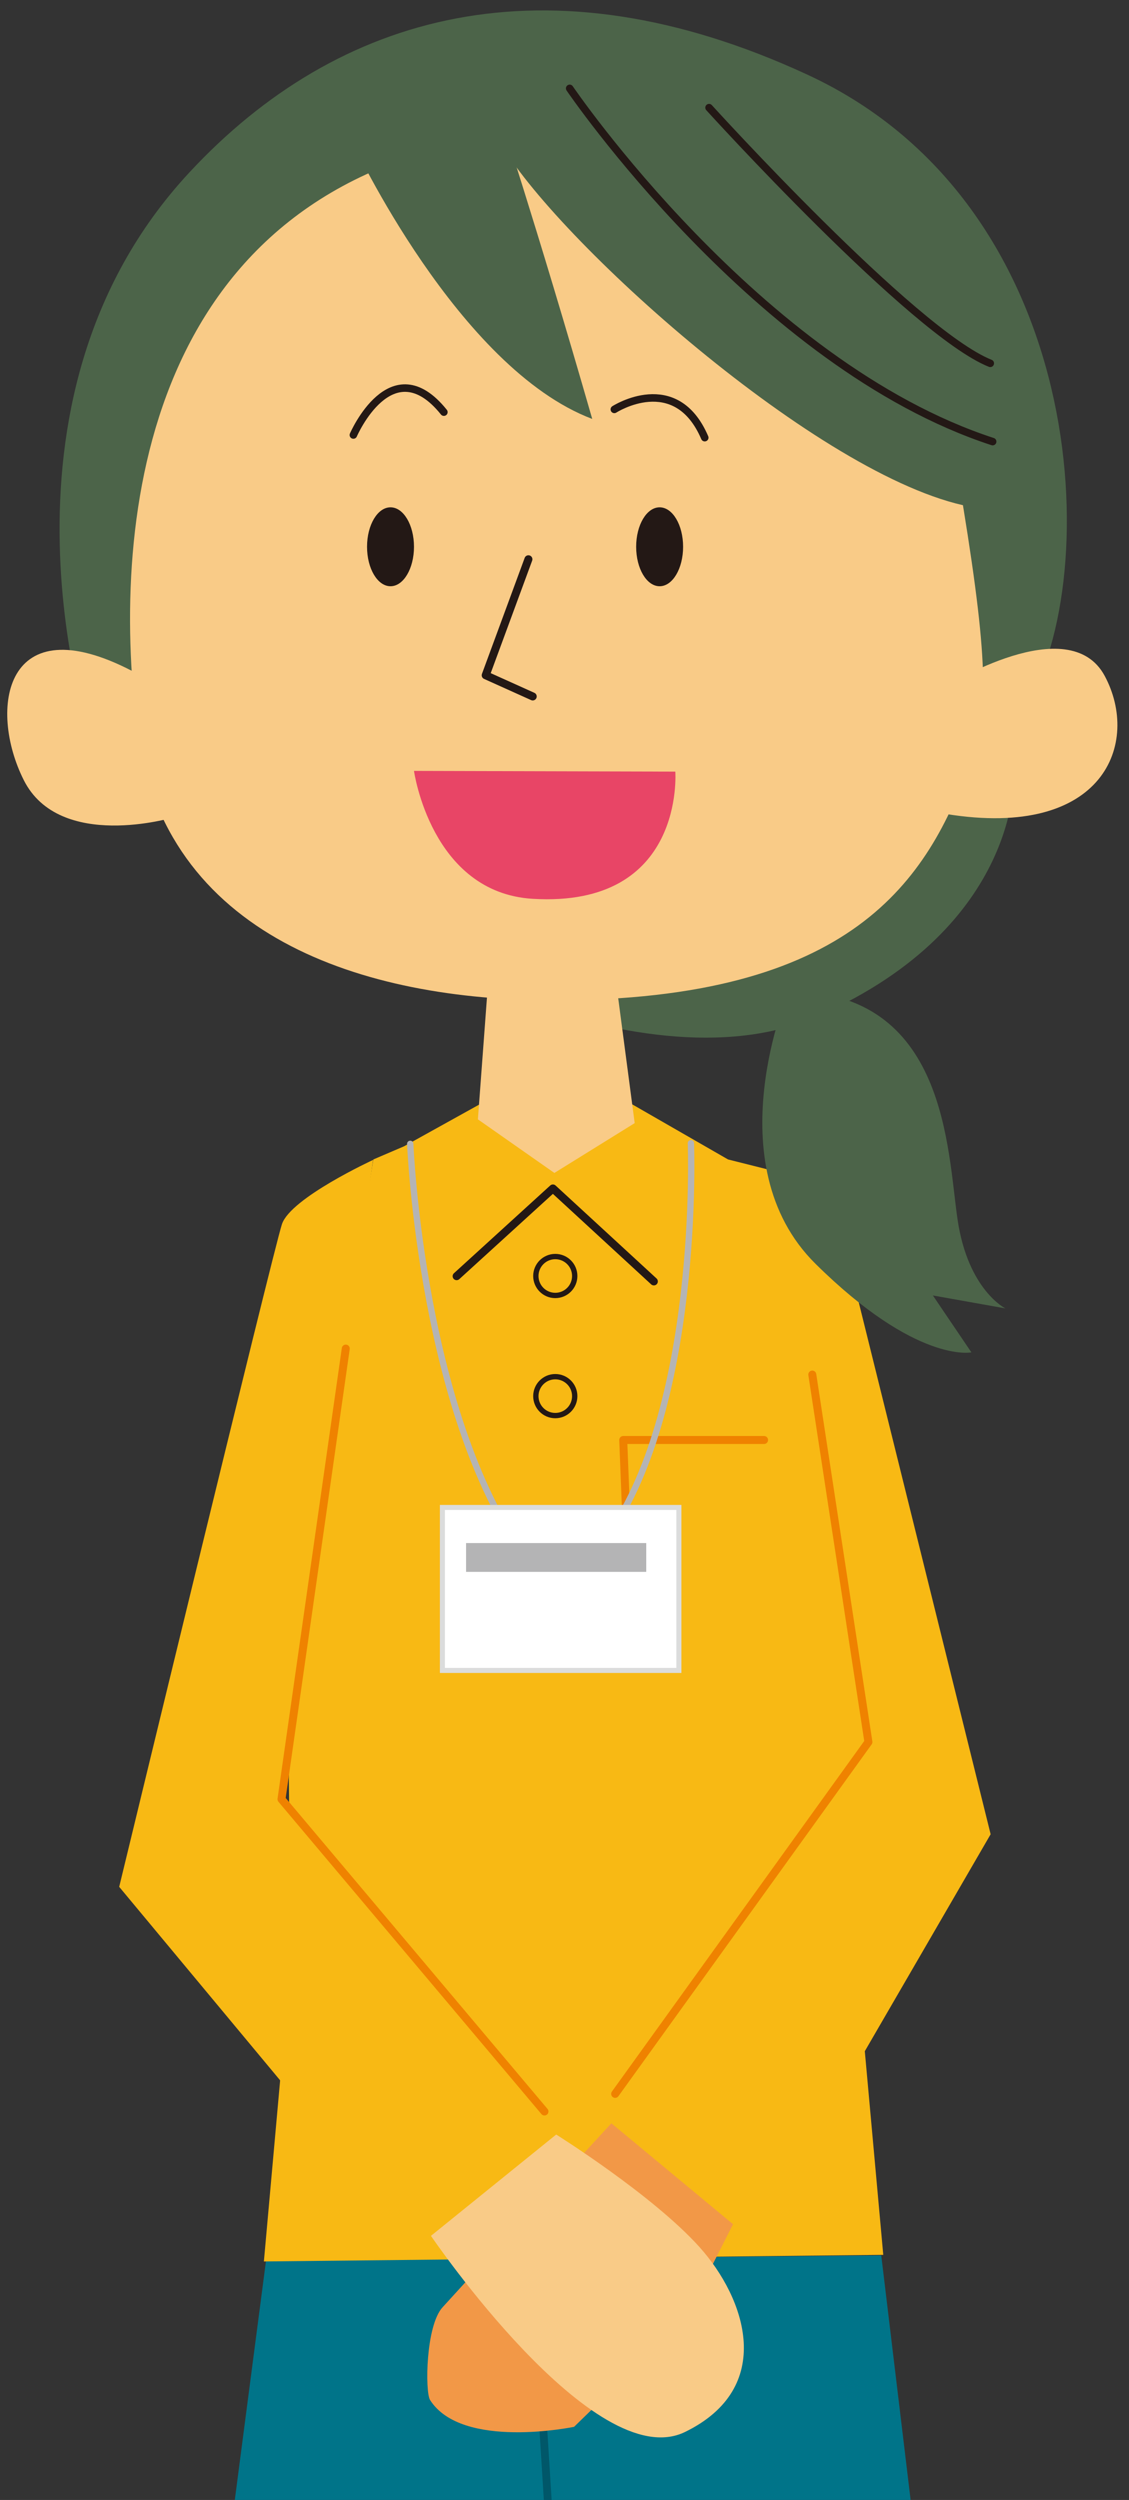 <svg id="top" xmlns="http://www.w3.org/2000/svg" xmlns:xlink="http://www.w3.org/1999/xlink" viewBox="0 0 123.13 272.41"><rect x="0" y="0" width="123.13" height="272.41" fill="#333333" stroke="none"/><defs><style>.cls-1,.cls-10,.cls-12,.cls-13,.cls-14,.cls-5,.cls-8{fill:none;}.cls-2{clip-path:url(#clip-path);}.cls-3{fill:#4c6449;}.cls-4{fill:#f9cb87;}.cls-12,.cls-5,.cls-8{stroke:#231815;}.cls-10,.cls-12,.cls-13,.cls-14,.cls-5,.cls-8{stroke-linecap:round;stroke-linejoin:round;}.cls-13,.cls-5{stroke-width:0.87px;}.cls-6{fill:#e84566;}.cls-7{fill:#231815;}.cls-8{stroke-width:0.82px;}.cls-9{fill:#007489;}.cls-10{stroke:#005769;stroke-width:0.85px;}.cls-11{fill:#f8b914;}.cls-12{stroke-width:0.58px;}.cls-13{stroke:#ef8200;}.cls-14{stroke:#b4b4b5;stroke-width:0.69px;}.cls-15{fill:#fff;stroke:#dbdcdc;stroke-width:0.55px;}.cls-16{fill:#b4b4b5;}.cls-17{fill:#f29847;}</style><clipPath id="clip-path"><rect class="cls-1" x="-13.38" y="1.18" width="163.49" height="271.23"/></clipPath></defs><title>voice02-info_1</title><g id="ナビゲーション"><g class="cls-2"><path class="cls-3" d="M89.23,110.71c22.29-9.86,21.35-26.51,21.35-26.51L37.93,100.29S69,119.65,89.23,110.71Z"/><path class="cls-3" d="M10,80.89S-2.86,44,20.7,18.74C36.86,1.4,59.62-5,88,8.11c31.7,14.6,32.32,56.75,23.43,69.34C99.15,88.6,10,80.89,10,80.89Z"/><path class="cls-4" d="M60.38,109c-20.75,0-42.58-6.94-45.45-29.78s1-58.62,39.26-64.33c5.14,10,34.06,36.34,50.83,40.16,2.94,18,2.64,22.77.84,27.84C101.21,96,92.95,109,60.38,109Z"/><polyline class="cls-5" points="58.1 75.89 52.97 73.58 57.63 60.94"/><path class="cls-6" d="M73.65,84.08S74.76,98.94,58.1,97.94C47,97.27,45.15,84,45.15,84Z"/><path class="cls-4" d="M18.9,89.07S6.5,92.78,2.59,85,.5,65.88,14.44,73.13"/><path class="cls-4" d="M103.2,74.76s13.38-8.36,17.28-1.11,0,17.84-17.28,15.05"/><ellipse class="cls-7" cx="42.59" cy="59.58" rx="2.56" ry="4.3"/><ellipse class="cls-7" cx="71.94" cy="59.58" rx="2.56" ry="4.3"/><path class="cls-8" d="M67,44.61s6.69-4.31,9.86,3.08"/><path class="cls-8" d="M38.54,47.4s4.15-9.6,9.87-2.49"/><path class="cls-8" d="M62.13,9.63s20.48,30.13,46.13,38.49"/><path class="cls-8" d="M77.33,11.73S99.6,36.25,108,39.59"/><path class="cls-3" d="M38.49,15.59S49.93,40.12,64.59,45.65c-6.19-21.51-10.46-34.3-10.46-34.3"/><polygon class="cls-9" points="29.01 246.35 25.32 274.61 59.6 282.14 65.92 282.14 99.34 272.63 96.11 245.76 29.01 246.35"/><polyline class="cls-10" points="58.83 257.86 59.91 275.18 63.95 277.43"/><polygon class="cls-11" points="85.13 127.78 79.4 126.34 68.61 120.14 52.66 120.14 44.06 124.91 40.72 126.34 31.4 182.12 31.69 214.01 28.78 246.42 96.33 245.7 93.43 213.74 93.95 178.78 85.13 127.78"/><polyline class="cls-5" points="49.8 139.06 60.3 129.5 71.31 139.63"/><circle class="cls-12" cx="60.56" cy="139.04" r="2.12"/><circle class="cls-12" cx="60.56" cy="152.13" r="2.12"/><polyline class="cls-13" points="83.33 156.91 67.97 156.91 68.73 176.22"/><path class="cls-14" d="M44.74,124.64S46,155.1,57.83,170.36"/><path class="cls-14" d="M75.35,124.57S76.49,154,65.74,168.1"/><rect class="cls-15" x="48.25" y="164.26" width="25.79" height="17.76"/><rect class="cls-16" x="50.83" y="168.14" width="19.65" height="3.14"/><path class="cls-11" d="M30.7,196.05l31.51,35.33L46,245.24,13,205.6s16.8-69.35,17.75-72.21,9.94-7,9.94-7Z"/><path class="cls-17" d="M80.16,241.94,68.42,229.47S53.85,245.28,48.28,251.4c-1.86,2-1.93,9.23-1.38,10.11,3.47,5.48,15.71,2.93,15.71,2.93s9.9-9.65,12-11.55Z"/><path class="cls-4" d="M60.66,232.59,47,243.63S64.82,269.82,74.71,265s6.66-14.52,1.54-20.19S60.66,232.59,60.66,232.59Z"/><polygon class="cls-11" points="65.55 230.43 82.26 244.28 108.04 199.87 90.86 130.64 85.13 127.78 93.72 188.89 65.55 230.43"/><polyline class="cls-13" points="37.71 146.95 30.7 196.05 59.38 230.08"/><polyline class="cls-13" points="88.59 149.78 94.71 189.82 67.09 228.16"/><polygon class="cls-4" points="60.46 127.81 52.12 121.97 53.48 103.72 66.54 102.09 69.22 122.38 60.46 127.81"/><path class="cls-3" d="M86,108s-8.09,18.81,2.94,29.71,17,9.65,17,9.65l-4.2-6.2,7.91,1.41s-4.07-2-5.21-9.64S103.29,108,86,108Z"/></g><rect class="cls-1" width="123.13" height="272.41"/></g></svg>